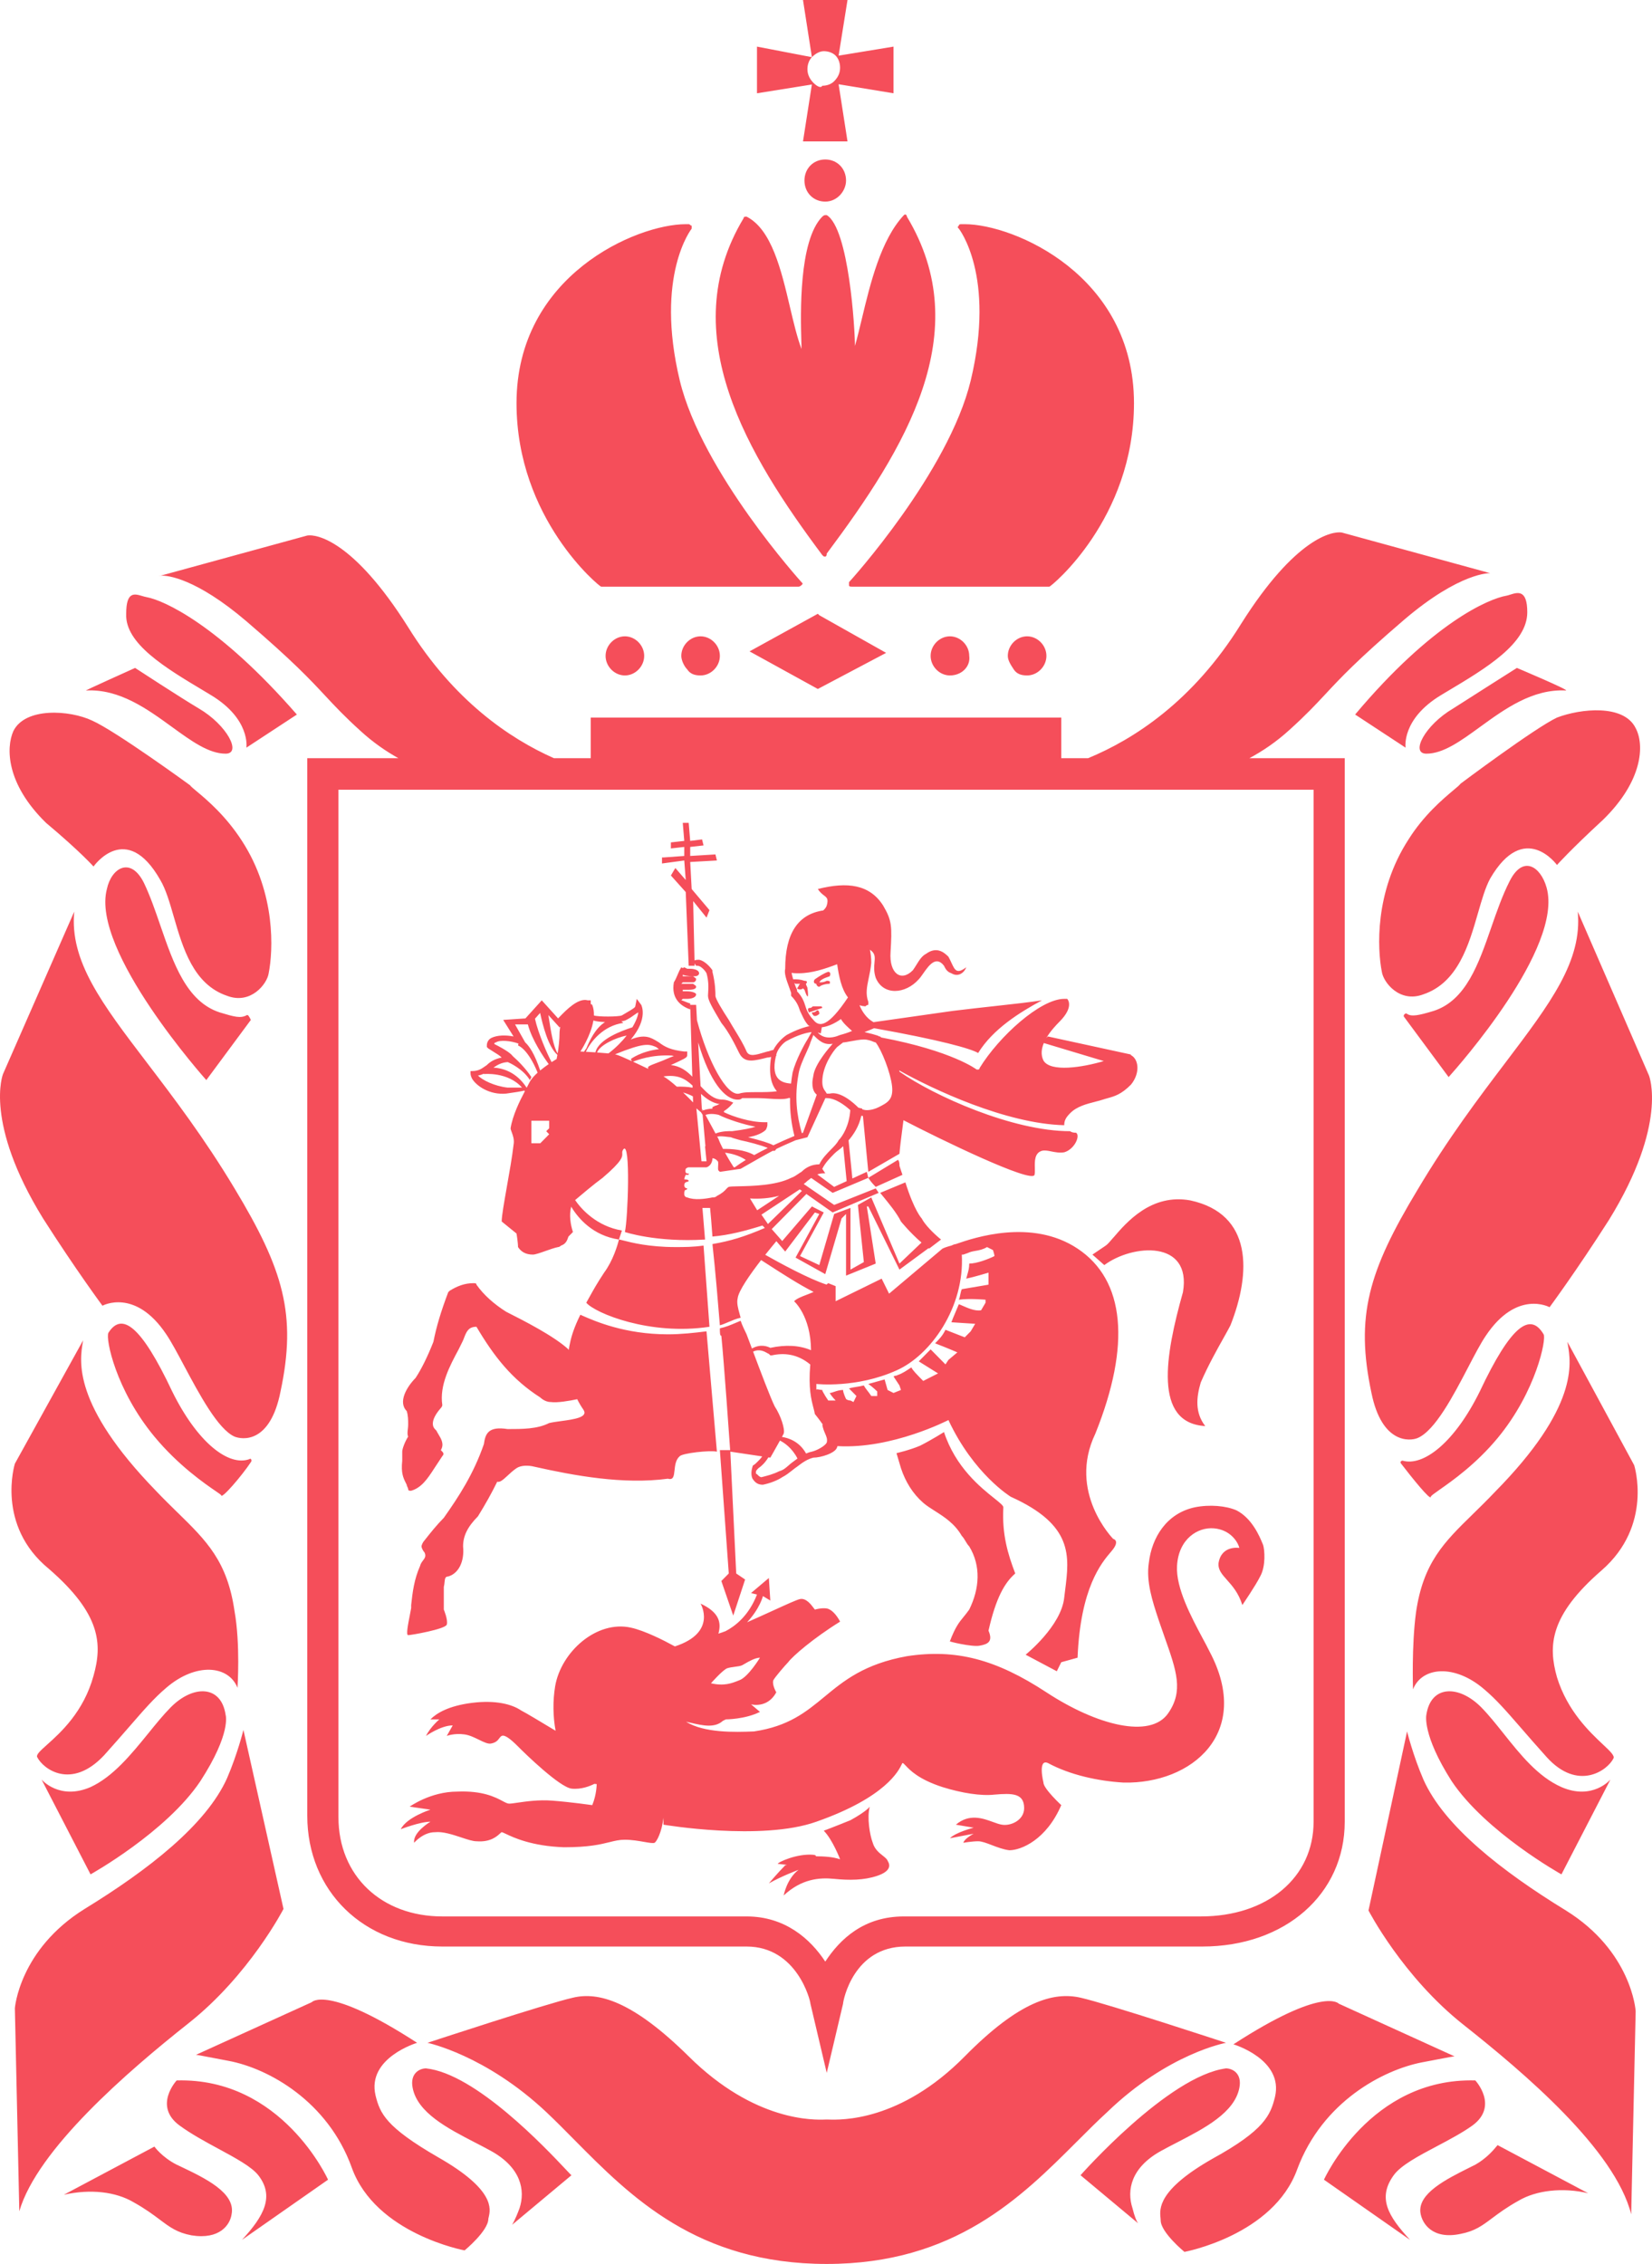 <svg viewBox="0 0 54 74" fill="none" xmlns="http://www.w3.org/2000/svg">
<path fill-rule="evenodd" clip-rule="evenodd" d="M26.248 4.623H27.703L27.412 2.754L29.207 3.049V1.524L27.412 1.819L27.703 0H26.248L26.539 1.869L24.744 1.524V3.049L26.538 2.762L26.248 4.623ZM26.393 2.262C26.393 2.114 26.442 1.967 26.539 1.869C26.636 1.77 26.781 1.673 26.927 1.673C27.072 1.673 27.218 1.721 27.315 1.819C27.412 1.918 27.46 2.065 27.46 2.213C27.46 2.361 27.412 2.509 27.266 2.656C27.169 2.754 27.024 2.803 26.878 2.803C26.83 2.902 26.684 2.803 26.587 2.705C26.49 2.607 26.393 2.459 26.393 2.262ZM26.733 20.062L24.501 21.291L26.733 22.52L28.965 21.34L26.782 20.11L26.733 20.062ZM15.817 35.095V35.107C15.817 35.107 16.599 35.024 17.064 35.55H16.593C16.157 35.501 15.769 35.304 15.623 35.156C15.701 35.141 15.763 35.119 15.817 35.095ZM16.599 34.716C16.651 34.738 17.093 34.934 17.321 35.304L17.37 35.206C17.172 34.906 16.909 34.652 16.759 34.519C16.707 34.447 16.562 34.329 16.157 34.124C16.157 34.074 16.205 34.074 16.205 34.074C16.344 33.981 16.705 34.022 16.948 34.111L16.933 34.173C16.933 34.173 17.248 34.264 17.574 35.061C17.469 35.156 17.376 35.256 17.321 35.353C17.296 35.404 17.264 35.464 17.227 35.533L17.218 35.55H17.213C16.874 35.032 16.427 34.913 16.13 34.896C16.259 34.809 16.394 34.727 16.599 34.716ZM17.255 33.485C17.386 33.992 17.779 34.57 17.936 34.781C17.85 34.84 17.752 34.912 17.657 34.99C17.474 34.439 17.295 34.186 17.167 34.072L16.836 33.485H17.255ZM17.655 33.109C17.738 33.497 17.92 34.222 18.22 34.479C18.205 34.564 18.194 34.616 18.194 34.616C18.194 34.616 18.128 34.654 18.031 34.717C17.894 34.467 17.593 33.781 17.487 33.298L17.655 33.109ZM18.291 33.583L18.314 33.56C18.303 33.613 18.295 33.67 18.291 33.73C18.291 33.998 18.256 34.264 18.228 34.434C18.083 34.2 18.006 33.702 17.94 33.273L17.925 33.178L18.291 33.583ZM17.903 37.123L17.855 37.173L17.806 37.222L17.758 37.271L17.709 37.32L17.661 37.369H17.612H17.564H17.515H17.466H17.418H17.37V37.32V37.271V37.222V37.173V37.123V37.075V37.025V36.975V36.927V36.878V36.829V36.779V36.73V36.681V36.632H17.418H17.466H17.515H17.564H17.612H17.661H17.709H17.758H17.806H17.855H17.903H17.952V36.681V36.73V36.779V36.829V36.878L17.903 36.927L17.855 36.975L17.952 37.075L17.903 37.123ZM19.397 33.355C19.474 33.384 19.618 33.401 19.777 33.408C19.457 33.609 19.271 34.019 19.165 34.271C19.137 34.3 19.11 34.343 19.091 34.376C19.017 34.372 18.971 34.37 18.971 34.37C18.971 34.37 19.315 33.86 19.397 33.355ZM20.311 33.385C20.386 33.373 20.445 33.357 20.474 33.337C20.587 33.28 20.667 33.223 20.733 33.175C20.781 33.141 20.822 33.112 20.862 33.092C20.862 33.18 20.802 33.359 20.671 33.579C20.332 33.688 19.558 33.969 19.464 34.398C19.349 34.391 19.239 34.384 19.152 34.379C19.296 34.06 19.716 33.524 20.377 33.435L20.311 33.385ZM21.445 34.223C21.473 34.242 21.501 34.263 21.53 34.284L21.541 34.292C20.938 34.367 20.62 34.616 20.62 34.616L20.654 34.685C20.416 34.576 20.211 34.488 20.135 34.469C20.127 34.466 20.117 34.464 20.105 34.461C21.058 34.075 21.204 34.124 21.445 34.223ZM21.962 34.503L21.975 34.506C21.992 34.51 22.009 34.514 22.027 34.518C21.955 34.542 21.872 34.578 21.788 34.614L21.788 34.614C21.702 34.652 21.616 34.689 21.542 34.714C21.185 34.85 21.156 34.861 21.192 34.938C21.033 34.861 20.857 34.778 20.694 34.703C20.808 34.655 21.31 34.463 21.962 34.503ZM22.638 35.484L22.64 35.553C22.476 35.52 22.288 35.515 22.123 35.519C21.971 35.383 21.815 35.258 21.688 35.184C22.137 35.121 22.383 35.243 22.638 35.484ZM22.655 36.034C22.577 35.953 22.46 35.834 22.329 35.709C22.439 35.741 22.549 35.783 22.649 35.835L22.655 36.034ZM23.094 38.156C23.24 38.107 23.288 37.959 23.288 37.861C23.294 37.86 23.299 37.86 23.305 37.859C23.364 37.87 23.422 37.901 23.473 37.972C23.48 38.016 23.477 38.067 23.474 38.114C23.471 38.172 23.468 38.224 23.482 38.255L23.531 38.303L24.21 38.204C24.759 37.89 25.038 37.731 25.26 37.615H25.326C25.355 37.585 25.367 37.574 25.371 37.558C25.552 37.468 25.718 37.396 26.005 37.271L26.393 37.172L26.979 35.894H27.024C27.31 35.894 27.617 36.127 27.794 36.287C27.759 36.796 27.545 37.136 27.412 37.271C27.364 37.368 27.266 37.468 27.169 37.566C27.024 37.713 26.878 37.861 26.781 38.058C26.539 38.058 26.345 38.156 26.199 38.303C26.163 38.322 26.127 38.347 26.088 38.374C26.023 38.419 25.951 38.469 25.86 38.5C25.366 38.75 24.59 38.766 24.147 38.775C23.981 38.779 23.862 38.781 23.822 38.795C23.786 38.813 23.764 38.837 23.735 38.869C23.686 38.923 23.618 38.997 23.434 39.091C23.385 39.139 23.337 39.139 23.288 39.139C23.046 39.188 22.706 39.237 22.463 39.139C22.415 39.139 22.367 39.091 22.367 39.04V38.991C22.367 38.991 22.367 38.893 22.415 38.893C22.415 38.893 22.463 38.893 22.463 38.844C22.463 38.844 22.367 38.844 22.367 38.745C22.367 38.652 22.425 38.638 22.468 38.627C22.492 38.621 22.512 38.616 22.512 38.598C22.512 38.549 22.367 38.549 22.367 38.549C22.367 38.5 22.415 38.401 22.415 38.401H22.512V38.352C22.512 38.352 22.367 38.401 22.415 38.204C22.415 38.204 22.463 38.156 22.512 38.156H23.094ZM22.913 36.355L22.967 36.438L23.059 37.469C23.055 37.469 23.05 37.468 23.046 37.468L23.095 37.959H22.93L22.763 36.229L22.913 36.355ZM23.492 36.441C23.781 36.587 24.313 36.758 24.695 36.829C24.551 36.877 24.312 36.926 23.93 36.974C23.836 36.97 23.598 36.967 23.389 37.05L23.061 36.444C23.161 36.401 23.328 36.4 23.492 36.441ZM22.955 36.307L22.945 36.312L22.914 35.754C23.094 35.919 23.287 36.055 23.531 36.09C23.507 36.09 23.482 36.102 23.458 36.115C23.434 36.127 23.41 36.139 23.385 36.139L23.288 36.189V36.236C23.172 36.242 23.062 36.264 22.98 36.296L22.949 36.238L22.955 36.307ZM24.379 37.914C24.248 37.994 24.126 38.075 24.016 38.156L23.982 38.151C23.926 38.065 23.811 37.88 23.7 37.677C23.897 37.702 24.156 37.764 24.379 37.914ZM23.634 37.554C23.574 37.439 23.52 37.324 23.483 37.222L23.443 37.15C23.55 37.131 23.677 37.147 23.781 37.16C23.82 37.165 23.855 37.169 23.886 37.171C23.927 37.19 23.993 37.209 24.098 37.239L24.098 37.239C24.131 37.248 24.169 37.259 24.21 37.271C24.419 37.313 24.88 37.429 25.097 37.523C24.945 37.598 24.796 37.676 24.654 37.755C24.33 37.573 23.901 37.549 23.634 37.554ZM24.113 35.943C24.162 35.943 24.21 35.943 24.259 35.894H24.793C24.885 35.894 24.997 35.902 25.112 35.909L25.113 35.909L25.113 35.909H25.113H25.113H25.113H25.113C25.369 35.926 25.646 35.945 25.791 35.887C25.804 35.889 25.816 35.891 25.825 35.892C25.817 36.327 25.867 36.73 25.968 37.13C25.741 37.224 25.508 37.327 25.279 37.435C25.145 37.361 24.876 37.28 24.453 37.172C24.744 37.123 24.938 37.025 25.035 36.927C25.084 36.829 25.084 36.779 25.084 36.779V36.681H24.986C24.518 36.681 23.961 36.498 23.661 36.352L23.67 36.313C23.843 36.21 23.968 36.042 23.968 36.042C23.968 36.042 23.774 35.943 23.628 35.943C23.326 35.943 23.139 35.749 22.93 35.532L22.9 35.501L22.822 34.071C23.199 35.351 23.692 35.943 24.113 35.943ZM25.363 34.518H25.375V34.469C25.423 34.271 25.617 34.074 25.714 34.026C26.098 33.817 26.372 33.753 26.53 33.735L26.394 33.977C26.297 34.124 26.006 34.665 25.908 35.058C25.887 35.181 25.87 35.301 25.857 35.419L25.848 35.418C25.628 35.395 25.168 35.347 25.363 34.518ZM26.345 32.944L26.331 32.899C26.286 32.758 26.229 32.581 26.054 32.403V32.354C26.023 32.291 25.992 32.213 25.964 32.131C25.976 32.14 25.989 32.148 26.006 32.157H26.151C26.127 32.181 26.115 32.206 26.103 32.231C26.09 32.255 26.078 32.28 26.054 32.305C26.102 32.354 26.2 32.354 26.248 32.305L26.297 32.354C26.394 32.649 26.442 32.649 26.394 32.305C26.394 32.28 26.382 32.255 26.369 32.231C26.357 32.206 26.345 32.181 26.345 32.157C26.394 32.108 26.394 32.059 26.297 32.059C26.157 32.011 26.062 32.009 25.926 32.009C25.904 31.935 25.887 31.862 25.875 31.799C25.954 31.813 26.039 31.813 26.102 31.813C26.539 31.813 26.976 31.665 27.364 31.517C27.424 31.915 27.504 32.331 27.718 32.602C27.063 33.582 26.778 33.579 26.588 33.337C26.491 33.239 26.394 33.092 26.345 32.944ZM27.46 33.83C27.154 33.963 26.886 33.934 26.73 33.746L26.83 33.78L26.863 33.578C27.07 33.556 27.285 33.452 27.489 33.309C27.557 33.437 27.717 33.579 27.85 33.697L27.852 33.698C27.728 33.752 27.577 33.8 27.46 33.83ZM26.698 35.782L26.248 37.025L26.209 37.038C26.042 36.443 25.967 35.839 26.102 35.107C26.133 34.894 26.255 34.625 26.356 34.404C26.418 34.267 26.472 34.149 26.491 34.074L26.587 33.83C26.756 34 26.924 34.17 27.218 34.116L27.17 34.173C27.17 34.173 26.636 34.763 26.587 35.156C26.502 35.533 26.601 35.704 26.698 35.782ZM28.237 33.977C28.366 33.977 28.474 34.02 28.546 34.049C28.582 34.063 28.609 34.074 28.625 34.074C28.819 34.321 29.11 35.058 29.159 35.501C29.207 35.943 29.013 36.042 28.722 36.189C28.625 36.238 28.48 36.287 28.334 36.287C28.282 36.287 28.23 36.273 28.186 36.261C28.187 36.253 28.188 36.246 28.189 36.238L28.058 36.205C27.913 36.06 27.477 35.656 27.121 35.746H27.024C27.011 35.72 26.995 35.698 26.979 35.674C26.931 35.608 26.879 35.535 26.879 35.353C26.879 34.862 27.218 34.37 27.364 34.223L27.558 34.074C27.598 34.074 27.688 34.058 27.794 34.038C27.943 34.01 28.123 33.977 28.237 33.977ZM27.266 38.795L26.717 38.387C26.776 38.365 26.843 38.352 26.927 38.352H26.976L26.878 38.204C26.974 38.011 27.117 37.865 27.26 37.72L27.266 37.713C27.315 37.664 27.364 37.627 27.413 37.59C27.461 37.553 27.509 37.517 27.558 37.468L27.562 37.464L27.675 38.607L27.266 38.795ZM25.102 40.009L24.89 39.702L26.142 38.876L26.213 38.925L25.102 40.009ZM24.516 39.174C24.831 39.193 25.154 39.17 25.468 39.085L24.751 39.559L24.516 39.174ZM19.89 34.432C19.78 34.421 19.647 34.411 19.517 34.402C19.602 34.166 20.112 33.919 20.484 33.849C20.335 34.039 20.139 34.241 19.89 34.432ZM34.12 34.093L36.08 34.682C35.387 34.889 34.338 35.054 34.108 34.665C34.016 34.48 34.042 34.28 34.12 34.093ZM26.899 46.568L26.878 46.565C26.9 46.693 26.939 46.783 26.973 46.861C27.017 46.963 27.052 47.043 27.024 47.154C26.976 47.252 26.733 47.4 26.539 47.449C26.472 47.462 26.409 47.484 26.349 47.51C26.125 47.107 25.76 46.998 25.56 46.968C25.583 46.926 25.603 46.888 25.617 46.859C25.666 46.711 25.52 46.268 25.326 45.974C25.179 45.676 24.866 44.844 24.617 44.18C24.823 44.079 24.995 44.178 25.081 44.228C25.105 44.242 25.123 44.252 25.132 44.252L25.18 44.302H25.229C25.607 44.217 26.057 44.243 26.486 44.601C26.42 45.371 26.519 45.748 26.588 46.013C26.608 46.089 26.625 46.155 26.636 46.219C26.636 46.219 26.77 46.383 26.899 46.568ZM26.685 45.236C26.685 45.236 27.995 45.384 29.305 44.793C30.42 44.302 31.536 42.729 31.439 41.008H31.488L31.633 40.958C31.719 40.915 31.804 40.9 31.893 40.885C32.008 40.865 32.128 40.844 32.264 40.762L32.458 40.86C32.458 40.86 32.507 41.008 32.507 41.056C32.312 41.155 31.924 41.302 31.682 41.302C31.682 41.447 31.655 41.539 31.622 41.655C31.61 41.697 31.597 41.742 31.584 41.794C31.827 41.745 32.312 41.598 32.312 41.598V41.991L31.439 42.139C31.415 42.188 31.403 42.249 31.39 42.311C31.378 42.373 31.366 42.434 31.342 42.483C31.682 42.434 32.215 42.483 32.215 42.483V42.581L32.07 42.827C31.884 42.865 31.641 42.758 31.472 42.684C31.421 42.661 31.376 42.641 31.342 42.63C31.299 42.738 31.257 42.837 31.218 42.926C31.169 43.04 31.127 43.138 31.099 43.22L31.876 43.27L31.73 43.516L31.536 43.712L30.905 43.466C30.808 43.663 30.711 43.762 30.566 43.908C30.954 44.056 31.294 44.204 31.294 44.204L31.002 44.45L30.905 44.597L30.42 44.106C30.335 44.191 30.251 44.277 30.176 44.353L30.174 44.355L30.032 44.498L30.663 44.892L30.372 45.039L30.178 45.138C29.935 44.892 29.838 44.793 29.79 44.695L29.784 44.699L29.784 44.699C29.64 44.796 29.497 44.893 29.353 44.941C29.305 44.966 29.292 44.966 29.28 44.966C29.268 44.966 29.256 44.966 29.207 44.99L29.401 45.285L29.45 45.433L29.207 45.531L29.013 45.433L28.916 45.089C28.819 45.114 28.733 45.138 28.648 45.163L28.648 45.163C28.563 45.187 28.479 45.212 28.383 45.236C28.528 45.335 28.674 45.481 28.674 45.481V45.63H28.48C28.437 45.564 28.394 45.509 28.355 45.459C28.306 45.395 28.264 45.34 28.237 45.285C28.147 45.308 28.067 45.321 27.993 45.332C27.908 45.346 27.83 45.358 27.752 45.384L27.995 45.63L27.898 45.827L27.8 45.777C27.704 45.777 27.655 45.728 27.655 45.728C27.655 45.728 27.558 45.531 27.558 45.433C27.444 45.433 27.347 45.467 27.267 45.494C27.21 45.514 27.162 45.531 27.122 45.531C27.17 45.629 27.315 45.777 27.315 45.777H27.073L26.976 45.629C26.957 45.591 26.938 45.561 26.922 45.535C26.897 45.493 26.879 45.463 26.879 45.433C26.841 45.433 26.805 45.426 26.773 45.42C26.722 45.41 26.685 45.403 26.685 45.433V45.236ZM25.908 47.792C25.86 47.825 25.817 47.864 25.774 47.902C25.687 47.978 25.601 48.055 25.472 48.088C25.277 48.186 25.083 48.236 24.889 48.284C24.841 48.284 24.792 48.236 24.744 48.186C24.695 48.186 24.695 48.088 24.744 48.039L24.792 47.989C24.889 47.924 25.006 47.816 25.117 47.636L25.18 47.645C25.18 47.645 25.36 47.333 25.495 47.087C25.622 47.15 25.886 47.318 26.068 47.674C26.014 47.712 25.961 47.752 25.908 47.792ZM16.545 35.746C16.841 35.706 17.024 35.674 17.141 35.647C17.145 35.653 17.149 35.659 17.153 35.665L17.156 35.669C16.983 35.998 16.76 36.45 16.69 36.877C16.69 36.91 16.707 36.955 16.727 37.008C16.766 37.114 16.819 37.256 16.787 37.419C16.741 37.818 16.65 38.328 16.568 38.791L16.568 38.791L16.568 38.791L16.568 38.791L16.568 38.791L16.568 38.791C16.479 39.297 16.399 39.746 16.399 39.926L16.884 40.32C16.884 40.32 16.933 40.614 16.933 40.762C17.03 40.909 17.175 41.008 17.418 41.008C17.497 41.008 17.663 40.95 17.837 40.888C17.982 40.837 18.133 40.784 18.243 40.762C18.291 40.762 18.34 40.713 18.34 40.713C18.485 40.664 18.534 40.565 18.582 40.418L18.61 40.39L18.648 40.351C18.675 40.325 18.701 40.298 18.728 40.27C18.647 40.025 18.6 39.711 18.671 39.442C18.907 39.834 19.388 40.389 20.232 40.516C20.183 40.713 20.038 41.204 19.747 41.598C19.515 41.95 19.406 42.146 19.273 42.386L19.272 42.387C19.239 42.448 19.204 42.511 19.164 42.581C19.456 42.925 21.25 43.663 23.191 43.367L22.997 40.713C22.658 40.762 22.366 40.762 22.075 40.762C21.213 40.762 20.641 40.615 20.38 40.548L20.38 40.548C20.304 40.529 20.254 40.516 20.232 40.516L20.329 40.221C19.52 40.084 19.015 39.543 18.799 39.226C18.973 39.078 19.427 38.695 19.698 38.499C20.355 37.939 20.347 37.803 20.34 37.7C20.338 37.659 20.336 37.623 20.377 37.566C20.62 37.271 20.523 39.877 20.426 40.27C20.426 40.27 21.445 40.614 23.046 40.516L22.961 39.483H23.211C23.23 39.676 23.259 40.001 23.288 40.418C23.835 40.371 24.341 40.238 24.923 40.058L25.001 40.137C24.34 40.423 23.86 40.567 23.288 40.664C23.386 41.548 23.483 42.728 23.531 43.319C23.616 43.297 23.711 43.256 23.811 43.213L23.811 43.213C23.938 43.159 24.074 43.1 24.21 43.072C24.2 43.032 24.188 42.989 24.175 42.944C24.128 42.776 24.075 42.589 24.113 42.434C24.14 42.191 24.531 41.637 24.879 41.187C24.953 41.234 25.041 41.291 25.139 41.354C25.54 41.613 26.114 41.985 26.596 42.229C26.52 42.262 26.444 42.291 26.372 42.319L26.372 42.319C26.195 42.387 26.043 42.445 25.957 42.532C25.957 42.532 26.503 43.007 26.51 44.133C26.134 43.972 25.684 43.947 25.18 44.056C25.102 44.016 24.869 43.914 24.579 44.078C24.514 43.904 24.454 43.744 24.404 43.614C24.356 43.516 24.259 43.319 24.21 43.171C24.156 43.193 24.104 43.215 24.053 43.237C23.878 43.311 23.719 43.379 23.531 43.417C23.531 43.565 23.531 43.663 23.579 43.663C23.669 44.57 23.841 47.027 23.867 47.399H23.531L23.822 51.431L23.579 51.677L23.968 52.808L24.356 51.628L24.065 51.431L23.873 47.449L24.915 47.605C24.853 47.691 24.789 47.752 24.738 47.801C24.722 47.815 24.708 47.829 24.695 47.842C24.677 47.861 24.658 47.872 24.642 47.882C24.617 47.898 24.598 47.91 24.598 47.941C24.55 48.088 24.55 48.235 24.598 48.333C24.695 48.481 24.792 48.53 24.938 48.53C25.18 48.481 25.423 48.383 25.569 48.284C25.693 48.221 25.797 48.138 25.895 48.061L25.895 48.061L25.895 48.061L25.895 48.061C25.949 48.017 26.002 47.976 26.054 47.941C26.248 47.792 26.393 47.694 26.587 47.645C26.83 47.645 27.315 47.498 27.364 47.302C27.368 47.29 27.371 47.279 27.374 47.268C29.157 47.373 31.002 46.416 31.002 46.416C31.827 48.186 33.04 48.924 33.04 48.924C35.087 49.846 34.959 50.854 34.815 51.989C34.805 52.065 34.796 52.142 34.787 52.219C34.69 53.152 33.525 54.086 33.525 54.086L34.544 54.627L34.69 54.332L35.223 54.184C35.317 51.893 36.007 51.084 36.313 50.725L36.339 50.694C36.63 50.35 36.388 50.301 36.388 50.301C36.388 50.301 34.884 48.776 35.805 46.859C36.97 43.958 36.776 41.843 35.223 40.812C33.722 39.813 31.813 40.469 31.294 40.647L31.245 40.664C31.196 40.664 31.099 40.713 31.099 40.713C31.099 40.713 30.905 40.762 30.808 40.812L29.062 42.285L28.819 41.794L27.315 42.532V42.039L27.073 41.942L27.067 41.947L27.053 41.959C27.042 41.968 27.031 41.977 27.02 41.985L27.016 41.988C26.443 41.804 25.481 41.279 25.014 41.015C25.174 40.813 25.311 40.649 25.378 40.569L25.666 40.909L26.636 39.631L26.781 39.68L26.005 41.106L26.976 41.647L27.509 39.827L27.655 39.68V41.696L28.625 41.302L28.334 39.434H28.383L29.401 41.499L30.353 40.798L30.363 40.805L30.372 40.812L30.76 40.516C30.517 40.32 30.226 40.024 30.129 39.827C30.129 39.827 29.887 39.581 29.595 38.647L28.771 38.99L28.83 39.062C29.059 39.341 29.316 39.654 29.45 39.926C29.45 39.926 29.746 40.293 30.122 40.615L29.401 41.302L28.48 39.139L28.043 39.385L28.237 41.253L27.8 41.499V39.483L27.267 39.68L26.781 41.351L26.151 41.056L26.927 39.631L26.539 39.434L25.569 40.565L25.226 40.175L26.359 39.027L27.218 39.631L28.722 38.99L28.625 38.844L27.267 39.385L26.272 38.7C26.315 38.669 26.354 38.638 26.393 38.598L26.438 38.565L26.458 38.549L26.485 38.528L26.517 38.504L27.218 38.99L28.383 38.499L28.385 38.498L28.38 38.489L28.334 38.303L27.862 38.521L27.738 37.274C27.897 37.089 28.077 36.825 28.154 36.471C28.171 36.473 28.188 36.475 28.207 36.477L28.383 38.303L29.401 37.713C29.419 37.488 29.454 37.219 29.49 36.942L29.49 36.942L29.49 36.941L29.49 36.94L29.491 36.939C29.505 36.832 29.519 36.723 29.532 36.615C30.715 37.232 33.734 38.695 33.816 38.401C33.83 38.346 33.828 38.266 33.826 38.179C33.821 37.958 33.815 37.685 34.059 37.615C34.151 37.592 34.254 37.613 34.367 37.636C34.494 37.661 34.633 37.69 34.787 37.664C35.126 37.566 35.32 37.123 35.175 37.025C35.029 37.025 34.981 36.975 34.981 36.975C33.096 36.975 30.525 35.816 29.401 35.028C29.399 35.015 29.396 35.002 29.394 34.989C30.488 35.603 32.882 36.732 34.787 36.779C34.787 36.632 34.835 36.533 34.981 36.386C35.199 36.164 35.526 36.082 35.798 36.013L35.798 36.012C35.89 35.989 35.975 35.968 36.048 35.943C36.104 35.924 36.158 35.909 36.212 35.894C36.438 35.831 36.656 35.769 36.97 35.451C37.279 35.069 37.223 34.614 36.959 34.483L36.97 34.469L34.253 33.878L34.202 33.929C34.342 33.69 34.542 33.486 34.641 33.386C35.078 32.944 34.932 32.697 34.884 32.649H34.787C34.01 32.649 32.652 33.878 32.021 34.91C32.021 34.959 31.973 34.959 31.973 34.959H31.924C31.924 34.959 31.138 34.351 28.8 33.91C28.788 33.897 28.777 33.885 28.771 33.878H28.722C28.77 33.878 28.676 33.831 28.258 33.735C28.363 33.696 28.48 33.65 28.572 33.608C30.707 33.989 31.735 34.274 31.973 34.419C32.458 33.632 33.331 33.092 34.059 32.697C33.687 32.756 33.163 32.814 32.546 32.882C32.118 32.929 31.645 32.981 31.148 33.042L28.552 33.411C28.314 33.277 28.175 33.051 28.095 32.858C28.154 32.876 28.216 32.889 28.286 32.894C28.286 32.894 28.334 32.845 28.383 32.845V32.747C28.288 32.49 28.337 32.255 28.396 31.972C28.428 31.821 28.463 31.657 28.48 31.469C28.48 31.319 28.463 31.177 28.436 31.044L28.48 31.076C28.611 31.182 28.6 31.303 28.585 31.462C28.573 31.596 28.558 31.757 28.625 31.96C28.868 32.55 29.595 32.501 30.032 32.009C30.076 31.964 30.125 31.894 30.179 31.817C30.361 31.558 30.595 31.226 30.857 31.567L30.857 31.568C30.905 31.666 30.954 31.764 31.099 31.813C31.342 31.96 31.536 31.764 31.584 31.617C31.276 31.85 31.213 31.713 31.102 31.474C31.074 31.412 31.042 31.343 31.002 31.272C30.857 31.125 30.614 30.928 30.275 31.174C30.137 31.243 30.049 31.386 29.957 31.534C29.919 31.595 29.881 31.657 29.838 31.715C29.45 32.108 29.062 31.813 29.11 31.125C29.159 30.288 29.159 30.092 28.868 29.6C28.431 28.911 27.703 28.813 26.733 29.059C26.805 29.169 26.877 29.225 26.935 29.269C27.031 29.343 27.085 29.384 27.024 29.6C27.003 29.664 26.956 29.718 26.909 29.759C26.081 29.882 25.666 30.516 25.666 31.665C25.629 31.815 25.705 32.023 25.786 32.244C25.811 32.312 25.837 32.382 25.86 32.452V32.501V32.55C26.054 32.747 26.102 32.894 26.151 33.042C26.171 33.083 26.189 33.122 26.206 33.159C26.272 33.3 26.327 33.417 26.442 33.533H26.49L26.494 33.533C26.3 33.57 26.032 33.656 25.714 33.83C25.569 33.927 25.375 34.123 25.278 34.321C25.253 34.321 25.217 34.333 25.18 34.345C25.144 34.357 25.108 34.37 25.083 34.37C25.049 34.38 25.016 34.389 24.984 34.399C24.697 34.485 24.491 34.547 24.404 34.37C24.307 34.14 24.167 33.911 24.027 33.681L24.027 33.681C23.957 33.566 23.887 33.452 23.822 33.337C23.628 33.042 23.386 32.649 23.386 32.55C23.386 32.452 23.386 32.156 23.288 31.764V31.715C23.288 31.715 23.095 31.42 22.852 31.371C22.815 31.371 22.752 31.371 22.702 31.392L22.658 29.453L23.095 29.994L23.191 29.748L22.609 29.059L22.561 28.175L23.434 28.126L23.386 27.928L22.561 27.978V27.683L22.997 27.634L22.949 27.437L22.561 27.486L22.512 26.896H22.318L22.367 27.486L21.93 27.535V27.732L22.367 27.683V27.978L21.688 28.027H21.639V28.224L22.367 28.126L22.415 28.764L22.075 28.372L21.93 28.617L22.415 29.158L22.512 31.567H22.706L22.704 31.491L22.755 31.567H22.803C22.9 31.567 23.046 31.715 23.095 31.813C23.17 32.081 23.157 32.29 23.148 32.439C23.145 32.481 23.143 32.518 23.143 32.55C23.143 32.697 23.288 32.944 23.579 33.435C23.822 33.73 24.016 34.123 24.162 34.419C24.259 34.616 24.404 34.665 24.55 34.665C24.693 34.665 24.884 34.617 25.075 34.569L25.076 34.569L25.083 34.567C25.126 34.567 25.168 34.557 25.206 34.547C25.11 35.152 25.232 35.486 25.396 35.669C25.213 35.697 24.968 35.698 24.744 35.698C24.501 35.698 24.307 35.698 24.162 35.746C23.755 35.838 23.14 34.696 22.782 33.349L22.755 32.845H22.561V32.845V32.796C22.536 32.796 22.476 32.772 22.415 32.747L22.415 32.747C22.354 32.722 22.294 32.697 22.27 32.697L22.318 32.649H22.464C22.609 32.649 22.755 32.6 22.755 32.501C22.755 32.452 22.609 32.402 22.464 32.402H22.367H22.318V32.353H22.464C22.561 32.353 22.755 32.353 22.755 32.255C22.755 32.225 22.736 32.213 22.71 32.197L22.71 32.197C22.695 32.187 22.676 32.175 22.658 32.157H22.27L22.318 32.108H22.658C22.706 32.108 22.755 32.059 22.755 32.009C22.755 31.979 22.736 31.968 22.711 31.952C22.695 31.942 22.677 31.93 22.658 31.91H22.318V31.862C22.464 31.91 22.609 31.91 22.706 31.91C22.803 31.91 22.852 31.862 22.852 31.813C22.852 31.715 22.706 31.665 22.561 31.665H22.464L22.367 31.617C22.367 31.617 22.318 31.665 22.27 31.617C22.221 31.691 22.185 31.776 22.148 31.862L22.148 31.863C22.112 31.948 22.076 32.034 22.027 32.108C21.93 32.649 22.27 32.894 22.561 32.993V32.851L22.63 35.194C22.447 35.003 22.236 34.847 21.93 34.813L21.93 34.813C22.358 34.615 22.443 34.576 22.459 34.518C22.463 34.504 22.463 34.488 22.463 34.469V34.37H22.367C21.93 34.321 21.736 34.223 21.542 34.074L21.502 34.05C21.277 33.912 21.078 33.791 20.62 33.977C21.202 33.288 20.96 32.845 20.96 32.845L20.814 32.649L20.765 32.894C20.765 32.932 20.652 32.998 20.491 33.093L20.491 33.093C20.441 33.123 20.386 33.154 20.329 33.189C20.233 33.238 19.527 33.239 19.413 33.191C19.417 33.07 19.402 32.952 19.358 32.845C19.353 32.834 19.336 32.826 19.31 32.821L19.31 32.807L19.31 32.796V32.697H19.213C18.902 32.608 18.51 33.012 18.297 33.232L18.297 33.232L18.27 33.26L18.243 33.288L17.709 32.697L17.175 33.288L16.448 33.337L16.787 33.878C16.545 33.83 16.253 33.83 16.06 33.927C15.962 33.977 15.914 34.074 15.914 34.173V34.223L15.962 34.271C16.011 34.304 16.064 34.337 16.118 34.369L16.118 34.37C16.226 34.435 16.334 34.501 16.399 34.567C16.157 34.616 16.011 34.714 15.914 34.813C15.892 34.827 15.872 34.842 15.852 34.856C15.737 34.937 15.635 35.009 15.429 35.009H15.38V35.058C15.38 35.107 15.38 35.156 15.429 35.255C15.574 35.501 16.011 35.795 16.545 35.746ZM13.342 48.677C13.342 48.727 13.391 48.727 13.44 48.727C13.778 48.629 13.972 48.335 14.166 48.041L14.167 48.038C14.264 47.891 14.361 47.744 14.458 47.596C14.507 47.547 14.507 47.498 14.458 47.449L14.41 47.399C14.525 47.205 14.427 47.041 14.333 46.884C14.309 46.843 14.284 46.802 14.264 46.761L14.216 46.711C14.167 46.662 14.022 46.465 14.41 46.023C14.41 46.023 14.458 45.973 14.458 45.925C14.361 45.285 14.701 44.646 14.992 44.106C15.035 44.018 15.078 43.931 15.121 43.844L15.121 43.844L15.121 43.843L15.137 43.81C15.146 43.789 15.154 43.768 15.162 43.748C15.245 43.532 15.308 43.367 15.574 43.367C16.156 44.35 16.739 45.089 17.66 45.678C17.66 45.678 17.806 45.827 18 45.827C18.217 45.858 18.611 45.789 18.868 45.735C18.924 45.848 18.99 45.961 19.067 46.073C19.247 46.327 18.761 46.393 18.339 46.45C18.192 46.47 18.052 46.489 17.951 46.514C17.564 46.711 17.078 46.711 16.593 46.711C15.962 46.613 15.865 46.859 15.817 47.203C15.477 48.186 14.992 48.924 14.507 49.612C14.265 49.857 14.072 50.102 13.878 50.347L13.878 50.347L13.876 50.35C13.828 50.398 13.779 50.497 13.779 50.546C13.779 50.596 13.828 50.694 13.876 50.743C13.935 50.863 13.886 50.928 13.828 51.006C13.79 51.055 13.75 51.109 13.731 51.185C13.537 51.628 13.488 52.022 13.44 52.463V52.562C13.428 52.632 13.411 52.719 13.393 52.81C13.336 53.104 13.268 53.447 13.342 53.447C13.44 53.447 14.555 53.251 14.604 53.103C14.652 52.955 14.507 52.611 14.507 52.611V51.873C14.522 51.814 14.527 51.758 14.532 51.71C14.544 51.601 14.551 51.529 14.652 51.529C14.992 51.431 15.186 51.038 15.137 50.546C15.137 50.203 15.283 49.907 15.623 49.563C15.865 49.17 16.06 48.825 16.253 48.432C16.343 48.462 16.451 48.363 16.588 48.236C16.674 48.156 16.772 48.065 16.884 47.989C17.03 47.891 17.273 47.891 17.466 47.941C18.776 48.235 20.377 48.53 21.833 48.333C22.014 48.386 22.029 48.242 22.049 48.059C22.066 47.9 22.085 47.711 22.221 47.596C22.318 47.498 23.191 47.399 23.434 47.449L23.094 43.516C22.706 43.565 22.269 43.614 21.833 43.614C20.418 43.614 19.433 43.178 19.038 43.004L19.038 43.004L19.037 43.004C19.013 42.993 18.99 42.983 18.97 42.974C18.776 43.367 18.679 43.663 18.631 43.908C18.616 43.97 18.602 44.046 18.591 44.131L18.582 44.106C18.097 43.663 17.127 43.171 16.544 42.876C16.156 42.63 15.817 42.335 15.574 41.991C15.574 41.942 15.526 41.942 15.477 41.942C15.186 41.942 14.944 42.039 14.701 42.188L14.652 42.236C14.41 42.876 14.264 43.367 14.167 43.859C13.973 44.35 13.779 44.744 13.585 45.039C13.294 45.335 13.003 45.827 13.294 46.121C13.342 46.268 13.342 46.416 13.342 46.564C13.342 46.615 13.337 46.666 13.331 46.715C13.32 46.808 13.311 46.893 13.342 46.957C13.245 47.105 13.148 47.351 13.148 47.449V47.744C13.104 48.151 13.183 48.308 13.271 48.484L13.294 48.53C13.294 48.555 13.306 48.58 13.319 48.605C13.331 48.629 13.342 48.653 13.342 48.677ZM36.145 40.713C35.854 40.909 35.709 41.008 35.709 41.008L36.097 41.351C37.019 40.664 38.959 40.516 38.668 42.236C38.086 44.302 37.698 46.514 39.396 46.613C39.056 46.17 39.105 45.678 39.25 45.187C39.486 44.641 39.792 44.094 40.006 43.713L40.006 43.713C40.1 43.545 40.176 43.409 40.221 43.319C40.9 41.598 40.948 39.68 38.911 39.237C37.636 39.003 36.823 39.952 36.398 40.448L36.398 40.448L36.397 40.448C36.288 40.575 36.205 40.673 36.145 40.713ZM32.797 49.268C32.749 50.153 32.943 50.793 33.186 51.431C32.846 51.726 32.555 52.219 32.312 53.3C32.458 53.644 32.312 53.742 32.021 53.791C31.779 53.841 30.954 53.644 31.051 53.644C31.228 53.178 31.353 53.025 31.502 52.844C31.557 52.776 31.616 52.705 31.682 52.611C32.021 51.922 32.07 51.185 31.682 50.546C31.633 50.497 31.597 50.436 31.56 50.374C31.524 50.313 31.488 50.252 31.439 50.203C31.207 49.799 30.86 49.579 30.556 49.386C30.416 49.297 30.285 49.214 30.178 49.121C29.838 48.825 29.596 48.432 29.45 47.989L29.304 47.498C29.304 47.498 29.741 47.399 30.081 47.252C30.469 47.055 30.857 46.809 30.857 46.809C31.236 47.964 32.058 48.621 32.501 48.974C32.68 49.118 32.797 49.211 32.797 49.268ZM30.42 21.438C30.42 21.094 30.712 20.799 31.051 20.799C31.39 20.799 31.682 21.094 31.682 21.438C31.73 21.783 31.439 22.078 31.051 22.078C30.712 22.078 30.42 21.783 30.42 21.438ZM32.943 21.438C32.943 21.585 33.038 21.73 33.134 21.876L33.137 21.881C33.234 22.028 33.38 22.078 33.574 22.078C33.913 22.078 34.205 21.783 34.205 21.438C34.205 21.094 33.913 20.799 33.574 20.799C33.234 20.799 32.943 21.094 32.943 21.438ZM20.426 22.078C20.087 22.078 19.795 21.783 19.795 21.438C19.795 21.094 20.087 20.799 20.426 20.799C20.766 20.799 21.057 21.094 21.057 21.438C21.057 21.783 20.766 22.078 20.426 22.078ZM22.27 21.438C22.27 21.587 22.367 21.783 22.464 21.881C22.561 22.028 22.706 22.078 22.9 22.078C23.24 22.078 23.531 21.783 23.531 21.438C23.531 21.094 23.24 20.799 22.9 20.799C22.561 20.799 22.27 21.094 22.27 21.438ZM24.021 54.481C23.934 54.493 23.843 54.505 23.774 54.528C23.628 54.578 23.24 55.02 23.24 55.02C23.675 55.119 23.918 55.021 24.159 54.924L24.162 54.923C24.453 54.824 24.841 54.184 24.841 54.184C24.684 54.184 24.463 54.313 24.333 54.389C24.303 54.407 24.277 54.421 24.259 54.431C24.208 54.456 24.117 54.469 24.021 54.481ZM14.216 59.888C13.828 59.888 13.537 60.233 13.537 60.233C13.488 59.888 14.07 59.545 14.07 59.545C13.731 59.545 13.1 59.79 13.1 59.79C13.294 59.397 14.07 59.151 14.07 59.151L13.391 59.053C13.391 59.053 14.07 58.561 14.944 58.561C15.78 58.526 16.19 58.744 16.427 58.869C16.521 58.919 16.587 58.954 16.642 58.954C16.702 58.954 16.799 58.94 16.923 58.922C17.2 58.882 17.613 58.822 18.049 58.856C18.68 58.905 19.359 59.003 19.359 59.003C19.504 58.659 19.504 58.315 19.504 58.315C19.479 58.314 19.453 58.311 19.428 58.308C19.295 58.376 19 58.499 18.68 58.463C18.291 58.413 17.175 57.331 16.933 57.086C16.69 56.841 16.496 56.692 16.399 56.741C16.365 56.758 16.343 56.788 16.318 56.821C16.272 56.882 16.217 56.956 16.06 56.988C15.958 57.014 15.816 56.944 15.654 56.865C15.509 56.794 15.348 56.715 15.186 56.692C14.847 56.644 14.604 56.741 14.604 56.741L14.798 56.397C14.41 56.397 13.925 56.741 13.925 56.741C14.07 56.447 14.361 56.2 14.361 56.2H14.07C14.264 56.003 14.653 55.758 15.429 55.66C16.205 55.562 16.739 55.708 17.03 55.906C17.184 55.984 17.704 56.296 18.161 56.572C18.076 56.11 18.066 55.604 18.146 55.119C18.34 53.988 19.504 52.955 20.62 53.201C21.071 53.299 21.693 53.614 22.06 53.815C23.459 53.361 22.9 52.416 22.9 52.416C23.531 52.71 23.579 53.054 23.483 53.398C23.554 53.376 23.634 53.348 23.718 53.316C24.027 53.155 24.476 52.813 24.744 52.119L24.55 52.071L25.132 51.579L25.18 52.316L24.938 52.17C24.938 52.17 24.844 52.57 24.421 53.026C24.697 52.905 24.981 52.775 25.238 52.658C25.682 52.455 26.047 52.288 26.151 52.267C26.351 52.227 26.518 52.454 26.598 52.562C26.615 52.585 26.628 52.603 26.636 52.611C26.636 52.611 26.976 52.513 27.121 52.611C27.315 52.71 27.461 53.005 27.461 53.005C26.588 53.546 25.908 54.135 25.763 54.332C25.666 54.431 25.326 54.824 25.278 54.923C25.229 55.07 25.375 55.316 25.375 55.316C25.083 55.857 24.55 55.708 24.55 55.708L24.841 55.955C24.356 56.2 23.725 56.2 23.725 56.2L23.628 56.249C23.36 56.491 22.965 56.4 22.599 56.316L22.599 56.316C22.54 56.302 22.482 56.289 22.425 56.277C23.02 56.646 24.012 56.62 24.647 56.594C25.781 56.426 26.351 55.955 26.952 55.459C27.584 54.937 28.25 54.388 29.644 54.135C31.245 53.89 32.555 54.234 34.205 55.316C35.854 56.397 37.601 56.841 38.183 56.003C38.691 55.275 38.46 54.62 38.07 53.517L38.07 53.517C38.014 53.357 37.953 53.186 37.892 53.005L37.864 52.922C37.676 52.352 37.459 51.697 37.552 51.087C37.649 50.252 38.134 49.465 39.056 49.268C39.541 49.17 40.075 49.219 40.415 49.366C40.929 49.627 41.178 50.233 41.263 50.438L41.275 50.467L41.282 50.484C41.284 50.489 41.286 50.493 41.288 50.497C41.336 50.644 41.385 51.185 41.191 51.529C41.045 51.825 40.609 52.463 40.609 52.463C40.486 52.067 40.278 51.833 40.107 51.642C39.939 51.453 39.808 51.306 39.832 51.087C39.929 50.497 40.511 50.596 40.511 50.596C40.463 50.398 40.221 50.006 39.687 49.956C39.153 49.907 38.523 50.301 38.474 51.185C38.434 51.905 38.939 52.851 39.312 53.55C39.399 53.711 39.478 53.859 39.541 53.988C40.948 56.644 38.959 58.315 36.727 58.266C35.903 58.217 34.981 58.02 34.253 57.626C33.913 57.479 34.108 58.266 34.108 58.266C34.108 58.463 34.69 59.003 34.69 59.003C34.205 60.134 33.38 60.478 32.992 60.478C32.794 60.453 32.596 60.377 32.418 60.309L32.418 60.309C32.246 60.243 32.092 60.184 31.973 60.184C31.779 60.184 31.488 60.233 31.488 60.233C31.536 60.085 31.827 59.938 31.827 59.938C31.585 59.986 31.051 60.085 31.051 60.085C31.245 59.888 31.827 59.74 31.827 59.74L31.245 59.642C31.683 59.272 32.122 59.432 32.457 59.554C32.567 59.594 32.665 59.63 32.749 59.642C33.04 59.693 33.477 59.495 33.477 59.102C33.477 58.61 33.089 58.61 32.507 58.659C32.07 58.709 31.439 58.61 30.808 58.413C30.024 58.16 29.738 57.854 29.602 57.709C29.553 57.657 29.524 57.626 29.499 57.626C29.494 57.631 29.487 57.645 29.477 57.666C29.381 57.867 28.961 58.746 26.685 59.545C24.889 60.184 21.688 59.642 21.688 59.642V59.415C21.631 59.89 21.465 60.198 21.396 60.233C21.35 60.256 21.224 60.234 21.058 60.205H21.058C20.879 60.174 20.652 60.134 20.426 60.134C20.242 60.134 20.101 60.169 19.924 60.213C19.634 60.285 19.251 60.38 18.437 60.38C17.374 60.342 16.786 60.062 16.534 59.942C16.464 59.909 16.42 59.888 16.399 59.888C16.389 59.888 16.371 59.904 16.345 59.929C16.249 60.019 16.031 60.222 15.574 60.184C15.454 60.184 15.275 60.125 15.077 60.059C14.795 59.966 14.472 59.859 14.216 59.888ZM28.528 60.233C28.431 59.986 28.334 59.397 28.431 59.053C28.431 59.053 28.334 59.201 27.801 59.495C27.316 59.693 26.927 59.839 26.927 59.839C27.218 60.134 27.461 60.773 27.461 60.773C27.211 60.689 26.925 60.677 26.665 60.675C26.68 60.653 26.66 60.635 26.588 60.626C26.054 60.577 25.423 60.872 25.423 60.921L25.724 60.955L25.717 60.957L25.695 60.963L25.666 60.97C25.423 61.216 25.132 61.561 25.132 61.561C25.569 61.314 26.103 61.117 26.103 61.117C25.715 61.413 25.617 61.955 25.617 61.955C26.2 61.413 26.782 61.364 27.267 61.413C27.752 61.462 28.237 61.462 28.674 61.314C29.111 61.167 29.111 60.97 29.014 60.822C28.995 60.765 28.931 60.715 28.856 60.655C28.737 60.561 28.588 60.443 28.528 60.233ZM26.685 33.042C26.733 32.993 26.782 33.042 26.782 33.14C26.733 33.189 26.636 33.239 26.588 33.189C26.588 33.189 26.539 33.14 26.539 33.092C26.588 33.092 26.636 33.092 26.685 33.042ZM26.684 32.156C26.684 32.206 26.733 32.255 26.782 32.255C26.83 32.206 26.976 32.156 27.121 32.156C27.121 32.146 27.123 32.136 27.125 32.127C27.133 32.09 27.139 32.059 27.024 32.059C26.927 32.108 26.879 32.108 26.782 32.108C26.829 32.01 26.972 31.962 27.116 31.913L27.121 31.91C27.169 31.813 27.121 31.764 27.073 31.764C26.927 31.813 26.782 31.91 26.636 32.009C26.587 32.059 26.587 32.156 26.684 32.156ZM26.587 32.894H26.83C26.878 32.894 26.878 32.944 26.878 32.944C26.803 32.97 26.727 32.995 26.65 33.021C26.581 33.044 26.512 33.068 26.442 33.092C26.393 32.993 26.393 32.944 26.491 32.944C26.515 32.944 26.527 32.931 26.539 32.919C26.551 32.906 26.563 32.894 26.587 32.894ZM27.024 18.095C27.024 18.193 26.976 18.193 26.976 18.193C26.956 18.193 26.944 18.193 26.933 18.189C26.919 18.184 26.907 18.172 26.879 18.144C24.453 14.899 22.027 10.916 24.308 7.13C24.308 7.081 24.356 7.081 24.404 7.081C25.223 7.495 25.538 8.832 25.821 10.033C25.941 10.542 26.055 11.027 26.2 11.407C26.2 11.353 26.197 11.269 26.194 11.161L26.194 11.161C26.17 10.291 26.102 7.868 26.879 7.081C26.879 7.081 26.928 7.031 26.976 7.031H27.024C27.752 7.474 27.946 10.769 27.946 11.309C28.021 11.05 28.093 10.748 28.171 10.424C28.447 9.272 28.79 7.837 29.547 7.031C29.596 6.982 29.644 7.031 29.644 7.081C31.925 10.867 29.596 14.652 27.024 18.095ZM19.649 19.176H19.698H26.102C26.151 19.176 26.199 19.127 26.199 19.127C26.224 19.102 26.236 19.09 26.236 19.078C26.235 19.066 26.223 19.054 26.199 19.029L26.199 19.029C26.199 19.029 22.949 15.44 22.221 12.441C21.396 8.998 22.609 7.474 22.609 7.474V7.376C22.585 7.376 22.573 7.364 22.56 7.352C22.548 7.34 22.536 7.328 22.512 7.328H22.415C20.814 7.328 16.884 8.998 16.884 13.178C16.884 16.964 19.601 19.176 19.649 19.176ZM27.752 19.029C27.801 18.98 31.003 15.44 31.73 12.441C32.555 8.998 31.342 7.474 31.342 7.474C31.318 7.45 31.306 7.437 31.306 7.425C31.306 7.413 31.318 7.4 31.342 7.376C31.342 7.328 31.391 7.328 31.439 7.328H31.536C33.137 7.328 37.067 8.998 37.067 13.178C37.067 16.964 34.35 19.176 34.302 19.176H27.849C27.801 19.176 27.752 19.176 27.752 19.127V19.029ZM26.296 5.901C26.296 6.294 26.587 6.59 26.976 6.59C27.364 6.59 27.655 6.245 27.655 5.901C27.655 5.508 27.364 5.213 26.976 5.213C26.587 5.213 26.296 5.508 26.296 5.901ZM29.499 38.401L29.45 38.255L29.402 38.107C29.402 38.058 29.402 37.959 29.353 37.91L28.385 38.498C28.428 38.572 28.493 38.66 28.625 38.795L29.499 38.401ZM5.435 43.614C4.416 42.089 3.349 42.679 3.349 42.679C3.349 42.679 2.475 41.499 1.408 39.827C-0.533 36.68 0.098 35.107 0.098 35.107L2.427 29.797C2.273 31.417 3.328 32.801 4.813 34.749C5.671 35.875 6.672 37.188 7.666 38.844C9.267 41.499 9.704 42.974 9.17 45.481C8.831 47.203 7.909 47.056 7.666 46.957C7.127 46.718 6.516 45.575 6.015 44.636C5.796 44.225 5.597 43.853 5.435 43.614ZM1.505 26.896C2.62 27.831 3.057 28.323 3.057 28.323C3.057 28.323 4.124 26.797 5.24 28.764C5.422 29.071 5.547 29.502 5.681 29.967C5.978 30.991 6.322 32.178 7.424 32.55C8.2 32.845 8.733 32.157 8.782 31.813C8.928 31.076 9.025 29.207 7.909 27.486C7.373 26.654 6.758 26.141 6.433 25.869C6.316 25.771 6.236 25.705 6.211 25.666C6.211 25.666 3.785 23.896 3.009 23.552C2.281 23.208 0.825 23.11 0.437 23.896C0.195 24.438 0.195 25.617 1.505 26.896ZM5.192 18.833L5.245 18.819C5.216 18.822 5.198 18.827 5.192 18.833ZM8.054 33.189C7.86 33.288 7.666 33.239 7.181 33.092C6.099 32.738 5.67 31.493 5.243 30.254C5.077 29.772 4.911 29.29 4.707 28.863C4.27 27.978 3.639 28.372 3.494 29.059C2.96 31.076 6.744 35.304 6.744 35.304L8.2 33.337L8.199 33.336C8.151 33.238 8.102 33.14 8.054 33.189ZM5.629 45.481C6.454 47.154 7.472 47.941 8.152 47.694C8.2 47.645 8.249 47.743 8.2 47.792C7.909 48.235 7.23 49.022 7.23 48.874C7.23 48.863 7.167 48.819 7.058 48.744C6.697 48.497 5.829 47.901 5.047 46.957C3.785 45.433 3.446 43.761 3.543 43.565C3.979 42.876 4.61 43.319 5.629 45.481ZM1.602 51.284C3.3 52.758 3.348 53.742 3.057 54.775C2.733 55.956 1.978 56.634 1.539 57.027C1.321 57.223 1.181 57.348 1.214 57.43C1.408 57.824 2.329 58.512 3.397 57.38C3.73 57.01 4.002 56.697 4.236 56.428C4.717 55.874 5.043 55.499 5.434 55.168C6.405 54.332 7.472 54.431 7.763 55.168C7.763 55.168 7.86 53.742 7.666 52.661C7.43 51.029 6.75 50.364 5.805 49.439L5.805 49.439L5.804 49.439C5.582 49.221 5.344 48.989 5.095 48.727C2.362 45.91 2.603 44.484 2.708 43.863L2.717 43.81L0.486 47.842C0.486 47.842 -0.145 49.858 1.602 51.284ZM4.846 56.659C5.096 56.35 5.338 56.052 5.58 55.807C6.308 55.07 7.23 55.07 7.375 56.053C7.375 56.053 7.569 56.644 6.551 58.217C5.435 59.888 2.96 61.266 2.96 61.266L1.359 58.167C1.359 58.167 1.942 58.856 2.96 58.413C3.695 58.075 4.292 57.34 4.846 56.659ZM6.162 66.133C8.151 64.56 9.267 62.396 9.267 62.396L7.957 56.545C7.957 56.545 7.763 57.331 7.424 58.118C6.744 59.642 4.852 61.117 2.766 62.396C0.631 63.724 0.486 65.641 0.486 65.641L0.631 72.279C1.214 70.263 4.173 67.706 6.162 66.133ZM8.054 24.438C8.054 24.438 8.2 23.504 6.89 22.717C6.818 22.673 6.744 22.629 6.671 22.585C5.418 21.837 4.079 21.037 4.125 20.062C4.125 19.326 4.393 19.405 4.65 19.482C4.703 19.497 4.755 19.512 4.804 19.521C5.338 19.619 7.133 20.405 9.704 23.356L8.054 24.438ZM7.375 24.635C7.909 24.635 7.424 23.7 6.502 23.159C5.92 22.815 4.416 21.832 4.416 21.832C4.416 21.832 2.669 22.618 2.815 22.569C3.906 22.514 4.812 23.173 5.621 23.761C6.252 24.219 6.823 24.635 7.375 24.635ZM5.047 70.164C5.047 70.164 5.289 70.508 5.775 70.755L5.888 70.808C6.697 71.193 7.709 71.673 7.57 72.376C7.521 72.721 7.181 73.213 6.26 73.065C5.791 72.977 5.552 72.798 5.223 72.551C5.007 72.389 4.752 72.198 4.368 71.984C3.785 71.64 2.961 71.542 2.087 71.738L5.047 70.164ZM5.774 68.002C5.774 68.002 4.998 68.837 5.871 69.476C6.251 69.754 6.713 70.004 7.146 70.239L7.147 70.239C7.709 70.544 8.223 70.822 8.443 71.1C8.976 71.787 8.636 72.427 7.909 73.213L10.723 71.246C10.723 71.246 9.219 67.903 5.774 68.002ZM12.276 68.493C12.421 69.083 12.615 69.525 14.313 70.508C16.185 71.573 16.038 72.202 15.973 72.477L15.971 72.485L15.967 72.503L15.963 72.524C15.963 72.918 15.187 73.557 15.187 73.557C15.187 73.557 12.276 73.018 11.499 70.853C10.723 68.69 8.782 67.608 7.473 67.362C7.291 67.328 7.139 67.299 7.011 67.274C6.593 67.194 6.442 67.165 6.405 67.165L10.189 65.445C10.189 65.445 10.675 64.854 13.634 66.772C13.634 66.772 11.985 67.263 12.276 68.493ZM13.925 67.608C13.731 67.608 13.392 67.755 13.489 68.248C13.649 69.06 14.637 69.57 15.523 70.028C15.709 70.124 15.891 70.218 16.06 70.312C17.03 70.853 17.176 71.59 16.982 72.18C16.836 72.574 16.739 72.721 16.739 72.721L18.68 71.1C18.673 71.1 18.608 71.031 18.497 70.913C17.838 70.213 15.544 67.777 13.925 67.608ZM44.83 45.531C44.296 43.023 44.733 41.548 46.334 38.893C47.337 37.205 48.346 35.872 49.209 34.734C50.682 32.788 51.726 31.41 51.573 29.797L53.902 35.156C53.902 35.156 54.533 36.73 52.592 39.877C51.525 41.548 50.652 42.728 50.652 42.728C50.652 42.728 49.584 42.138 48.566 43.663C48.403 43.902 48.209 44.273 47.995 44.683C47.505 45.622 46.907 46.767 46.334 47.006C46.091 47.105 45.169 47.203 44.83 45.531ZM47.74 25.617C47.715 25.657 47.631 25.727 47.509 25.829C47.171 26.113 46.541 26.642 46.042 27.437C44.926 29.158 45.023 31.026 45.169 31.764C45.218 32.108 45.751 32.796 46.527 32.501C47.658 32.119 48.014 30.88 48.314 29.837L48.314 29.837L48.314 29.837C48.439 29.404 48.554 29.004 48.711 28.715C49.827 26.797 50.894 28.273 50.894 28.273C50.894 28.273 51.331 27.781 52.398 26.797C53.708 25.519 53.756 24.34 53.465 23.798C53.077 23.011 51.67 23.159 50.894 23.455C50.166 23.798 47.74 25.617 47.74 25.617ZM49.341 28.813C49.778 27.928 50.36 28.323 50.554 29.01C51.11 30.983 47.637 34.886 47.368 35.188L47.352 35.206L45.897 33.239C45.848 33.189 45.945 33.091 45.994 33.14C46.139 33.239 46.382 33.189 46.867 33.042C47.918 32.698 48.33 31.513 48.747 30.31C48.927 29.793 49.108 29.272 49.341 28.813ZM48.371 45.481C47.546 47.154 46.527 47.941 45.848 47.743C45.8 47.743 45.751 47.792 45.8 47.842C46.139 48.284 46.77 49.071 46.77 48.924C46.77 48.894 46.878 48.819 47.056 48.693C47.465 48.407 48.244 47.861 48.953 47.006C50.215 45.481 50.554 43.761 50.457 43.614C50.021 42.876 49.39 43.319 48.371 45.481ZM51.246 43.934L51.24 43.897L51.234 43.859L53.417 47.891C53.417 47.891 54.048 49.858 52.349 51.333C50.651 52.808 50.603 53.791 50.894 54.824C51.236 55.927 51.957 56.606 52.392 57.016C52.636 57.245 52.79 57.391 52.738 57.479C52.544 57.872 51.573 58.561 50.554 57.43C50.219 57.058 49.947 56.744 49.712 56.473C49.232 55.921 48.907 55.547 48.517 55.218C47.546 54.381 46.479 54.48 46.188 55.218C46.188 55.218 46.139 53.791 46.285 52.71C46.52 51.078 47.201 50.413 48.147 49.488L48.147 49.488L48.147 49.488C48.37 49.27 48.607 49.038 48.856 48.776C51.605 45.991 51.356 44.566 51.246 43.934ZM51.04 61.266L52.641 58.167C52.641 58.167 52.058 58.856 51.04 58.413C50.272 58.075 49.689 57.342 49.147 56.661L49.147 56.661C48.9 56.352 48.662 56.053 48.42 55.807C47.692 55.07 46.77 55.07 46.624 56.053C46.624 56.053 46.479 56.692 47.449 58.216C48.565 59.888 51.04 61.266 51.04 61.266ZM46.528 58.167C47.207 59.693 49.099 61.167 51.185 62.446C53.32 63.773 53.465 65.691 53.466 65.74L53.32 72.377C52.786 70.263 49.827 67.756 47.838 66.182C45.849 64.609 44.733 62.446 44.733 62.446L45.994 56.594C45.994 56.594 46.188 57.38 46.528 58.167ZM44.296 23.355L45.945 24.438C45.945 24.438 45.8 23.504 47.11 22.717L47.206 22.659L47.325 22.588C48.579 21.839 49.923 21.035 49.923 20.013C49.923 19.26 49.608 19.36 49.365 19.437L49.364 19.437C49.322 19.451 49.281 19.464 49.244 19.471C48.662 19.569 46.818 20.356 44.296 23.355ZM46.625 24.635C46.091 24.635 46.576 23.7 47.498 23.159C48.032 22.815 49.584 21.832 49.584 21.832C49.584 21.832 51.331 22.569 51.185 22.569C50.095 22.514 49.188 23.173 48.379 23.761C47.749 24.219 47.178 24.635 46.625 24.635ZM48.133 70.801L48.031 70.852C47.276 71.229 46.342 71.696 46.431 72.328C46.479 72.673 46.819 73.213 47.74 73.018C48.209 72.928 48.448 72.749 48.777 72.502C48.993 72.341 49.248 72.15 49.633 71.936C50.215 71.59 51.088 71.492 51.913 71.689L48.953 70.116C48.946 70.123 48.933 70.138 48.916 70.159C48.823 70.271 48.593 70.547 48.226 70.755L48.133 70.801ZM46.969 70.152C46.366 70.471 45.789 70.777 45.557 71.1C45.024 71.837 45.363 72.427 46.091 73.213L43.277 71.246C43.277 71.246 44.781 67.903 48.225 68.002C48.225 68.002 49.002 68.837 48.129 69.476C47.796 69.714 47.377 69.936 46.969 70.152ZM46.479 67.411L46.885 67.334L46.885 67.334L46.886 67.333C47.345 67.246 47.508 67.215 47.546 67.215L43.762 65.493C43.762 65.493 43.277 64.903 40.318 66.821C40.318 66.821 41.967 67.313 41.676 68.542C41.53 69.132 41.336 69.624 39.638 70.558C37.843 71.579 37.905 72.198 37.934 72.49L37.934 72.491C37.938 72.522 37.94 72.55 37.94 72.574C37.94 72.968 38.717 73.606 38.717 73.606C38.717 73.606 41.627 73.066 42.404 70.903C43.228 68.69 45.218 67.657 46.479 67.411ZM35.32 65.297C36.194 65.493 40.075 66.772 40.075 66.772C40.075 66.772 38.183 67.115 36.194 69.034C35.869 69.332 35.543 69.658 35.206 69.996L35.205 69.997L35.204 69.997C33.374 71.828 31.202 74 27.024 74C22.788 74 20.614 71.802 18.767 69.936C18.457 69.622 18.155 69.317 17.855 69.034C15.866 67.165 13.973 66.772 13.973 66.772C13.973 66.772 17.855 65.493 18.728 65.297C19.553 65.1 20.669 65.395 22.512 67.215C24.676 69.361 26.621 69.293 26.98 69.28C27 69.279 27.014 69.279 27.024 69.279C27.037 69.279 27.056 69.279 27.079 69.28C27.488 69.293 29.425 69.354 31.536 67.215C33.331 65.395 34.447 65.1 35.32 65.297ZM37.94 70.312C38.109 70.218 38.291 70.124 38.477 70.028C39.363 69.57 40.351 69.06 40.511 68.248C40.609 67.755 40.269 67.608 40.075 67.608C38.183 67.854 35.32 71.1 35.32 71.1L37.199 72.669C37.148 72.597 37.084 72.444 37.019 72.18C36.825 71.59 36.97 70.853 37.94 70.312ZM42.938 59.545V25.814H11.063V59.397C11.063 61.314 12.47 62.641 14.459 62.641H24.404C25.666 62.641 26.491 63.379 26.976 64.117C27.461 63.379 28.237 62.641 29.547 62.641H39.251C41.434 62.641 42.938 61.364 42.938 59.545ZM10.632 22.743C10.134 22.208 9.585 21.62 8.055 20.307C6.419 18.912 5.471 18.793 5.244 18.819L10.044 17.504C10.335 17.455 11.548 17.652 13.343 20.503C14.827 22.896 16.654 24.138 18.105 24.782H19.31V23.455H34.69V24.782H35.568C37.053 24.169 38.996 22.926 40.56 20.405C42.355 17.553 43.568 17.357 43.859 17.406L48.711 18.735C48.711 18.735 47.741 18.686 45.897 20.258C44.366 21.571 43.818 22.159 43.32 22.694C42.997 23.04 42.695 23.364 42.161 23.847C41.718 24.253 41.263 24.556 40.84 24.782H43.956V59.545C43.956 61.904 42.016 63.625 39.299 63.625H29.596C27.898 63.625 27.558 65.395 27.558 65.493L27.024 67.755L26.491 65.493C26.491 65.395 26.054 63.625 24.404 63.625H14.459C11.887 63.625 10.044 61.806 10.044 59.348V24.782H13.021C12.624 24.561 12.202 24.273 11.79 23.896C11.256 23.413 10.955 23.089 10.632 22.743Z" fill="#F54E5A"/>
</svg>
